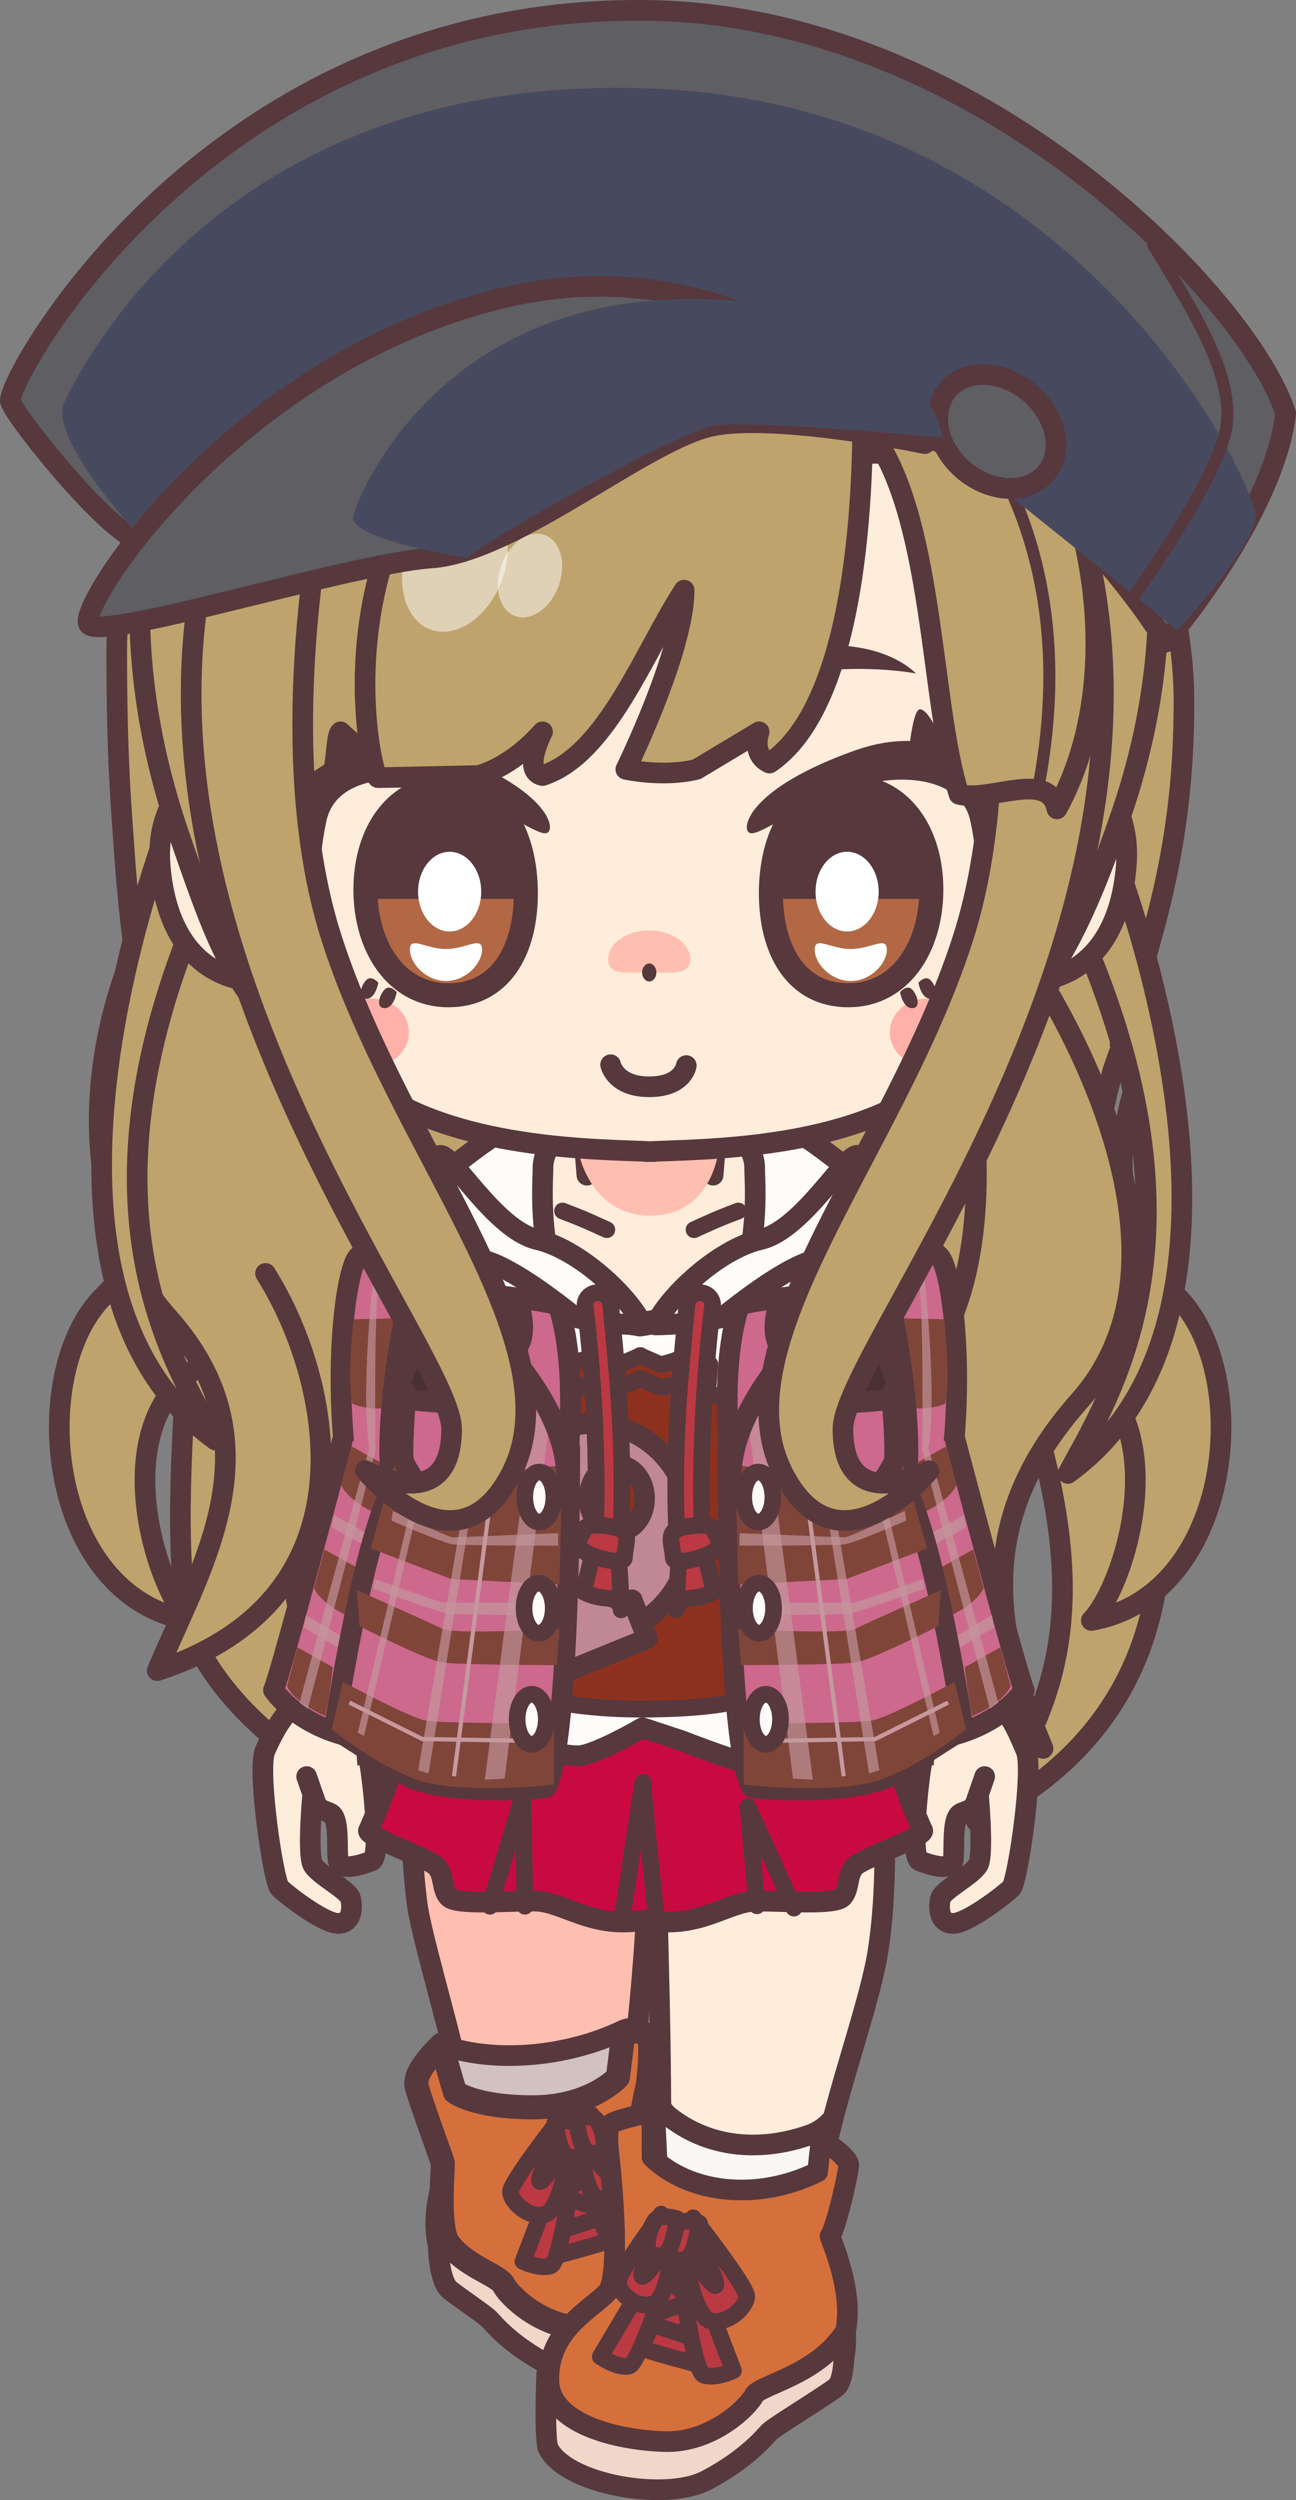 <?xml version="1.0" encoding="utf-8"?>
<!-- Generator: Adobe Illustrator 15.1.0, SVG Export Plug-In . SVG Version: 6.00 Build 0)  -->
<!DOCTYPE svg PUBLIC "-//W3C//DTD SVG 1.1//EN" "http://www.w3.org/Graphics/SVG/1.1/DTD/svg11.dtd">
<svg version="1.1" id="レイヤー_1" xmlns="http://www.w3.org/2000/svg" xmlns:xlink="http://www.w3.org/1999/xlink" x="0px"
	 y="0px" width="502.038px" height="968.157px" viewBox="0 0 502.038 968.157" enable-background="new 0 0 502.038 968.157"
	 xml:space="preserve">
<rect x="0" y="0" width="502.038" height="968.157" fill="#808080" stroke="none"/>
<g>
	<g>
		<path fill="#BEA36D" stroke="#57383D" stroke-width="8" stroke-linecap="round" stroke-linejoin="round" d="M426.254,431.021h0.92
			c1.122-5.395,2.433-10.797,3.844-16.186c2.125-6.391,3.738-10.437,3.738-10.437l-0.857-0.058
			c11.263-39.146,24.738-73.355,24.738-132.249c0-58.892-30.215-103.591-60.065-131.827
			c-56.444-53.395-125.946-53.875-149.407-48.404c-23.459-5.471-110.364-6.454-159.575,46.792
			c-27.188,29.417-44.371,70.187-44.371,113.75c0,43.564,1.973,62.624,2.789,75.355c2.401,37.413,10.011,86.573,15.06,104.347
			l18.284,10.753c0,0-21.243,158.387-5.915,192.27c12.53,27.7,46.098,54.846,87.459,70.445l-0.87-3.479
			c0,0-59.164-41.956-48.405-133.383c12.911,84.701,143.059,145.479,143.059,145.479s136.611-77.984,138.766-180.982
			c29.043,86.051,16.136,126.931-17.212,172.107c45.178-22.589,64.665-56.496,69.916-92.511c7.531-51.631-14.2-93.04-24.688-123.696
			C417.776,472.493,421.584,449.054,426.254,431.021z"/>
		<path fill="#BEA36D" stroke="#57383D" stroke-width="8" stroke-linecap="round" stroke-linejoin="round" d="M46.394,397.945
			c18.054,32.427,23.535,74.447-6.217,103.938c-29.749,29.484-22.309,115.831,33.02,125.65
			c-12.864-13.147-32.191-74.409,2.89-97.635"/>
		<path fill="#BEA36D" stroke="#57383D" stroke-width="8" stroke-linecap="round" stroke-linejoin="round" d="M449.567,397.945
			c-18.051,32.427-23.534,74.447,6.22,103.938c29.75,29.484,22.307,115.831-33.02,125.65c12.864-13.147,32.188-74.409-2.893-97.635"
			/>
		<path fill="#BEA36D" stroke="#57383D" stroke-width="8" stroke-linecap="round" stroke-linejoin="round" d="M102.859,493.141
			c25.816,40.873,44.104,125.847-41.951,153.817c17.209-40.873,47.34-88.206,4.311-136.61
			c-43.028-48.405-25.825-122.619-6.463-155.967"/>
		<path fill="#BEA36D" stroke="#57383D" stroke-width="8" stroke-linecap="round" stroke-linejoin="round" d="M375.007,416.771
			c0,0,12.907,65.617-12.908,106.49c-25.816,40.872-44.106,125.846,41.951,153.816c-17.213-40.873-29.05-86.05,13.979-134.455
			c43.027-48.404,7.531-124.774-11.831-158.121"/>
		<path fill="#BEA36D" stroke="#57383D" stroke-width="8" stroke-linecap="round" stroke-linejoin="round" d="M69.521,308.132
			c0,0-76.373,183.932,13.982,249.549c-16.134-30.114-57.007-91.427-4.301-210.825"/>
		<path fill="#BEA36D" stroke="#57383D" stroke-width="8" stroke-linecap="round" stroke-linejoin="round" d="M427.684,321.046
			c0,0,76.37,183.932-13.985,249.549c16.136-30.114,57.008-91.427,4.306-210.825"/>
	</g>
	<g>
		<path fill="#FFBFB0" stroke="#57383D" stroke-width="8" stroke-linecap="round" stroke-linejoin="round" d="M275.398,885.622
			c0,0,0.644-23.446-19.954-35.062c-1.832-13.399-8.417-20.206-12.77-29.472c0,0,3.631-26.622,6.051-55.665
			c2.425-29.043,4.849-80.801,4.849-80.801l-90.363-6.454c-1.012,2.023-6.265,23.068-1.614,59.157
			c1.438,11.137,10.963,43.23,16.135,65.611c2.395,10.354,2.657,21.089,2.905,22.286c-3.309,9.176-8.149,24.763-8.149,39.026
			c0,18.555,19.945,28.777,21.782,30.656c1.85,1.878,11.357,11.199,26.219,18.959c14.856,7.764,42.411,1.632,50.221-10.836
			C278.513,890.576,275.398,885.622,275.398,885.622z"/>
		<g>
			<path fill="#FFEDDB" stroke="#57383D" stroke-width="8" stroke-linecap="round" stroke-linejoin="round" d="M319.72,833.19
				c5.395-26.113,17.634-58.767,20.571-78.658c5.244-35.496,0.404-76.641,0.404-76.641l-87.125,29.85
				c0,0,2.876,78.834,2.416,127.466c0.441,16.62-4.703,36.348-6.452,41.144c-3.229,8.874,1.226,8.666-11.297,17.749
				c-24.722,12.025-25.009,36.706-18.554,47.598c8.102,13.677,37.999,19.286,54.051,10.891
				c16.066-8.382,26.238-16.121,28.236-18.151c1.985-2.03,16.936-6.165,20.572-10.892c12.201-15.856-1.803-47.479-2.018-48.809
				c-0.472-1.468-1.127-3.056-1.858-4.644c-0.076-0.971-0.133-1.974-0.158-3.02C318.484,865.668,316.359,849.458,319.72,833.19z"/>
			<path fill="#FFEDDB" stroke="#57383D" stroke-width="8" stroke-linecap="round" stroke-linejoin="round" d="M237.028,918.705
				c0,0-12.505,8.471-14.522,20.571s31.468,22.993,46.792,12.101"/>
		</g>
		<g>
			<g>
				<path fill="#FFEDDB" stroke="#57383D" stroke-width="8" stroke-linecap="round" stroke-linejoin="round" d="M397.419,677.892
					c-2.27-5.099-4.992-12.693-9.934-16.941c-3.794-13.186-5.017-41.825-8.874-56.473c-4.033-15.328-17.496-91.969-23.144-109.717
					c-4.967-15.599-17.39-24.957-20.326-26.992c0.908-1.242-34.993-24.097-34.993-24.097l-47.542-4.216v-0.089l-0.485,0.045
					l-0.485-0.045v0.089l-47.549,4.216l-38.456,23.661c0,0-15.328,9.679-20.975,27.428c-5.647,17.748-14.521,86.322-18.555,101.649
					c-3.841,14.598-8.386,50.631-12.504,64.54c-4.91,4.203-8.6,11.786-10.891,16.941c-3.227,7.261,3.227,50.824,5.647,53.245
					c2.42,2.421,16.941,13.715,22.588,13.715s5.647-6.454,4.841-9.682c-0.807-3.227-12.102-8.873-14.521-12.907
					c-2.42-4.033,0-29.042,0-29.042l21.782-1.614l-1.453-19.614c4.557-10.784,15.42-33.354,21.622-55.412
					c5.319-18.915,4.841-45.179,4.841-45.179l4.071-34.186c1.308,10.79,2.115,16.166,6.416,24.234
					c-1.607,6.441,1.038,46.16,0.489,51.096c-1.327,11.937-14.619,38.055-16.629,68.484l68.579,15.014
					c0,0,16.148,11.697,23.003,11.697c6.847,0,28.641-6.454,28.641-6.454l58.269-22.563c-2.502-29.434-15.165-54.544-16.456-66.178
					c-0.448-4.06,1.532-45.172-0.617-53.781c2.187-3.945,4.361-8.812,6.188-14.25l2.067,26.887c0,0,1.689,26.264,7.009,45.179
					c6.151,21.876,15.328,44.351,19.476,55.129l-1.475,19.897l21.782,1.614c0,0,2.419,25.009,0,29.042
					c-2.421,4.034-13.715,9.681-14.521,12.907c-0.808,3.228-0.808,9.682,4.84,9.682s20.168-11.294,22.589-13.715
					C394.191,728.716,400.646,685.152,397.419,677.892z"/>
				<path fill="#EB9491" d="M197.091,537.455c0,2.925-2.351,5.301-5.24,5.301c-2.891,0-5.241-2.376-5.241-5.301
					s2.35-5.301,5.241-5.301C194.74,532.154,197.091,534.53,197.091,537.455z"/>
				<path fill="#EB9491" d="M315.817,537.455c0,2.925-2.351,5.301-5.237,5.301c-2.893,0-5.244-2.376-5.244-5.301
					s2.352-5.301,5.244-5.301C313.467,532.154,315.817,534.53,315.817,537.455z"/>
				<path fill="#FFEDDB" d="M168.455,668.211c0,0-3.63,14.117-2.824,21.379c6.054,2.867,2.146-2.181,81.481,23.396l2.422-22.992
					L168.455,668.211z"/>
				<path fill="#FFEDDB" d="M333.818,668.211c0,0,4.033,15.328,3.228,22.589c-7.665,3.631-79.043,26.22-79.043,26.22l-2.42-28.641
					L333.818,668.211z"/>
				<path fill="#FFEDDB" stroke="#57383D" stroke-width="8" stroke-linecap="round" stroke-linejoin="round" d="M218.473,695.488
					c0,0,22.992,15.731,34.694,15.731c11.693,0,34.687-15.731,34.687-15.731"/>
				<g>
					<g>
						<path fill="#FFEDDB" stroke="#57383D" stroke-width="8" stroke-linecap="round" stroke-linejoin="round" d="M357.082,682.732
							c-0.808,3.228-4.842,36.304-0.808,37.917s12.102,4.033,12.908,0c0.807-4.034-0.807-16.941,3.228-18.556
							c4.033-1.613,4.033-1.613,4.033-1.613l1.361-2.017l3.63-10.487"/>
					</g>
				</g>
				<g>
					<g>
						<path fill="#FFEDDB" stroke="#57383D" stroke-width="8" stroke-linecap="round" stroke-linejoin="round" d="M143.143,682.732
							c0.807,3.228,4.84,36.304,0.807,37.917c-4.034,1.613-12.102,4.033-12.908,0c-0.807-4.034,0.807-16.941-3.227-18.556
							c-4.034-1.613-4.034-1.613-4.034-1.613l-1.365-2.017l-3.63-10.487"/>
					</g>
				</g>
				<g>
					<path fill="none" stroke="#57383D" stroke-width="6.454" stroke-linecap="round" stroke-linejoin="round" d="M235.071,476.208
						c0,0-4.519-2.075-7.679-3.461c-3.161-1.381-9.483-3.8-9.483-3.8"/>
					<path fill="none" stroke="#57383D" stroke-width="6.454" stroke-linecap="round" stroke-linejoin="round" d="M268.841,476.208
						c0,0,4.513-2.075,7.677-3.461c3.157-1.381,9.485-3.8,9.485-3.8"/>
				</g>
				<path fill="none" stroke="#57383D" stroke-width="8" stroke-linecap="round" stroke-linejoin="round" d="M185.799,492.605
					l-4.033,16.135c0,0-11.833,19.097-9.413,36.039c1.052,7.361,6.186,13.979,6.186,13.979"/>
				<path fill="none" stroke="#57383D" stroke-width="8" stroke-linecap="round" stroke-linejoin="round" d="M316.971,492.605
					l4.034,16.135c0,0,11.836,19.097,9.417,36.039c-1.053,7.361-6.19,13.979-6.19,13.979"/>
				<ellipse fill="#57383D" cx="251.957" cy="629.084" rx="2.018" ry="3.024"/>
				<polyline fill="#FFEDDB" stroke="#57383D" stroke-width="8" stroke-linecap="round" stroke-linejoin="round" points="
					276.233,455.1 277.848,435.183 251.79,430.179 225.734,435.183 227.348,455.1 				"/>
				<path fill="#FFBFB0" d="M223.933,445.501c0,0,4.299,25.28,27.973,25.28c23.665,0,26.351-24.745,26.351-24.745L223.933,445.501z"
					/>
			</g>
			<g>
				<path fill="#FFFFFF" stroke="#57383D" stroke-width="8" stroke-linecap="round" stroke-linejoin="round" d="M338.658,665.463
					c0,0-39.908,10.531-86.697,10.531c-46.799,0-88.079-10.531-88.079-10.531c-2.7,9.327-2.638,16.815-3.154,17.345
					c2.42,1.411,89.239,29.238,90.436,29.043c1.194,0.195,88.006-27.632,90.427-29.043
					C341.325,682.536,338.658,665.463,338.658,665.463z"/>
			</g>
			<path fill="#FFFFFF" stroke="#57383D" stroke-width="8" stroke-linecap="round" stroke-linejoin="round" d="M325.183,515.736
				c0,0-53.553,5.382-73.464,35.742c-19.919-30.36-73.476-35.742-73.476-35.742c-4.273,8.073-8.578,23.105-8.578,27.971
				c0,15.014,5.108,22.318,9.643,25.816c0,0,42.348,9.107,72.411,0.353c30.053,8.755,72.399-0.353,72.399-0.353
				c4.538-3.498,9.644-10.803,9.644-25.816C333.762,538.842,329.457,523.81,325.183,515.736z"/>
		</g>
	</g>
	<g>
		<path fill="#D2C1C1" stroke="#57383D" stroke-width="8" stroke-linecap="round" stroke-linejoin="round" d="M239.644,821.563
			c0.402-9.682,2.006-35.473,2.006-35.473c-21.681,10.47-50.173,13.166-70.641,5.736c1.238,4.538,2.357,8.497,3.242,11.57
			l-0.356,0.014c0,0,4.034,16.941,4.034,21.781c-3.227,10.892-14.521,33.077-6.05,50.019c8.47,16.538,18.958,17.345,18.958,17.345
			s19.765,24.203,39.531,27.43c14.293,2.334,43.967-29.85,43.967-29.85S252.955,836.89,239.644,821.563z"/>
		<path fill="#F9F6F3" stroke="#57383D" stroke-width="8" stroke-linecap="round" stroke-linejoin="round" d="M317.852,868.038
			c-0.61-3.73-1.506-11.76-0.357-22.677c1.292-12.273,4.841-24.607,4.841-24.607c-4.034,4.438-7.325,5.544-10.084,6.455
			c-18.407,6.069-36.444,4.082-50.423-5.646c-4.066-2.83-5.646-4.035-8.066-11.296c-0.691,15.563,2.159,26.695-0.315,42.771
			l-0.088-0.013c0,0-7.664,20.976-9.277,33.883c-7.261,5.647-25.816,14.119-29.447,27.43c-3.63,13.312-5.647,29.446,15.328,37.917
			s48.001,1.21,70.186-17.345c16.942-5.646,26.835-12.428,27.43-27.026C328.226,892.063,321.13,877.552,317.852,868.038z"/>
	</g>
	<g>
		<g>
			<g>
				<path fill="#F0D7CA" stroke="#57383D" stroke-width="8" stroke-linecap="round" stroke-linejoin="round" d="M173.139,864.395
					c0,0-2.524,2.219-3.129,3.133c-0.605,0.914-0.076,15.883,4.263,19.286c4.339,3.409,13.353,9.385,15.189,11.263
					c1.85,1.878,8.213,9.951,23.074,17.711c14.855,7.765,47.779-0.076,55.588-12.543c7.803-12.453,4.689-17.408,4.689-17.408
					l-5.534-5.616L173.139,864.395z"/>
				<g>
					<g>
						<path fill="#D5703D" d="M264.325,876.294c-1.072-13.292-10.148-22.954-15.766-29.063c-5.618-6.094,2.428-40.046,2.428-40.046
							s2.044-17.08,0-18.556c-2.04-1.475-2.074-1.74-7.261-2.42c-0.444-0.058-1.168,0.24-2.188,0.775l-2.164,17.438
							c0,0-10.437,11.642-33.026,11.642c-22.588,0-30.117-5.919-30.117-5.919s-2.288-7.562-5.222-18.32
							c-5.586,5.533-10.573,11.492-9.619,16.021c0.815,3.872,9.655,28.122,10.084,29.446c0.429,1.33-2.028,23.163,1.789,30.776
							c6.548,9.58,19.954,12.863,21.87,16.81c1.919,3.932,15.187,17.338,32.771,16.746
							C245.481,901.02,265.39,889.587,264.325,876.294z"/>
					</g>
					<g>
						<path fill="none" stroke="#57383D" stroke-width="9.316" stroke-linecap="round" stroke-linejoin="round" d="
							M264.325,876.294c-1.072-13.292-10.148-22.954-15.766-29.063c-5.618-6.094,2.428-40.046,2.428-40.046s2.044-17.08,0-18.556
							c-2.04-1.475-2.074-1.74-7.261-2.42c-0.444-0.058-1.168,0.24-2.188,0.775l-2.164,17.438c0,0-10.437,11.642-33.026,11.642
							c-22.588,0-30.117-5.919-30.117-5.919s-2.288-7.562-5.222-18.32c-5.586,5.533-10.573,11.492-9.619,16.021
							c0.815,3.872,9.655,28.122,10.084,29.446c0.429,1.33-2.028,23.163,1.789,30.776c6.548,9.58,19.954,12.863,21.87,16.81
							c1.919,3.932,15.187,17.338,32.771,16.746C245.481,901.02,265.39,889.587,264.325,876.294z"/>
					</g>
				</g>
				<path fill="#BB3942" stroke="#57383D" stroke-width="6.454" stroke-linecap="round" stroke-linejoin="round" d="
					M215.219,861.023c1.075-0.808,21.786-12.638,21.515-13.444s-6.186-6.996-6.186-6.996l-16.674,11.029L215.219,861.023z"/>
				<path fill="#BB3942" stroke="#57383D" stroke-width="6.454" stroke-linecap="round" stroke-linejoin="round" d="
					M236.664,865.781c-1.25-0.498-24.359-6.397-24.315-7.248c0.047-0.845,4.106-8.382,4.106-8.382l19.006,6.201L236.664,865.781z"/>
				<path fill="#BB3942" stroke="#57383D" stroke-width="6.454" stroke-linecap="round" stroke-linejoin="round" d="
					M211.81,874.611c1.251-0.498,24.36-6.397,24.315-7.248c-0.047-0.845-4.106-8.382-4.106-8.382l-19.006,6.201L211.81,874.611z"/>
				<path fill="#BB3942" stroke="#57383D" stroke-width="6.454" stroke-linecap="round" stroke-linejoin="round" d="
					M222.75,834.211c0,0-5.244,41.548-9.277,43.161c-4.034,1.614-10.891-1.613-10.891-1.613l18.958-49.609L222.75,834.211z"/>
				<path fill="#BB3942" stroke="#57383D" stroke-width="6.454" stroke-linecap="round" stroke-linejoin="round" d="
					M224.137,833.171c0,0,12.259,40.041,16.51,40.942c4.251,0.901,10.456-3.447,10.456-3.447l-27.149-45.644L224.137,833.171z"/>
				<path fill="#BB3942" stroke="#57383D" stroke-width="6.454" stroke-linecap="round" stroke-linejoin="round" d="
					M221.541,828.703c0,0-4.034,27.29-10.487,28.903c-6.455,1.614-13.312-5.111-13.312-8.874c0-3.762,19.498-28.633,19.498-28.633
					l1.075,3.227c0,0-10.356,19.759-9.278,21.373C210.114,846.313,221.541,828.703,221.541,828.703z"/>
				<path fill="#BB3942" stroke="#57383D" stroke-width="6.454" stroke-linecap="round" stroke-linejoin="round" d="
					M224.635,827.36c0,0,1.075,22.588,7.528,24.202c6.454,1.613,12.37-4.305,12.37-8.067c0-3.764-15.596-24.738-15.596-24.738
					l-1.075,3.228c0,0,9.145,17.747,8.068,19.361C234.852,842.959,224.635,827.36,224.635,827.36z"/>
				<g>
					<path fill="#BB3942" stroke="#57383D" stroke-width="6.454" stroke-linecap="round" stroke-linejoin="round" d="
						M214.951,822.109c0,0,6.104-2.073,8.067,0.542c3.227,4.3,4.302,12.908,0,12.908S217.104,834.476,214.951,822.109z"/>
					<path fill="#BB3942" stroke="#57383D" stroke-width="6.454" stroke-linecap="round" stroke-linejoin="round" d="
						M223.021,820.496c0,0,6.104-2.073,8.068,0.542c3.227,4.299,4.301,12.907,0,12.907
						C226.788,833.945,225.174,832.861,223.021,820.496z"/>
				</g>
			</g>
		</g>
		<g>
			<g>
				<path fill="#F0D7CA" stroke="#57383D" stroke-width="8" stroke-linecap="round" stroke-linejoin="round" d="M315.415,905.936
					c0,0,10.31-11.527,10.953-10.558c0.644,0.972,2.193,25.426-2.421,29.043c-4.612,3.625-23.937,15.322-25.891,17.32
					c-1.967,1.998-8.729,10.575-24.523,18.827c-15.795,8.255-54.671,1.55-61.319-12.751c-1.42-5.867-0.404-28.641-0.404-28.641
					L315.415,905.936z"/>
				<path fill="#D5703D" stroke="#57383D" stroke-width="8" stroke-linecap="round" stroke-linejoin="round" d="M321.528,865.933
					c2.288-3.013,6.933-23.401,7.261-27.43c0.212-2.672-8.115-8.585-10.723-9.963l-1.335,12.528
					c-23.799,11.698-50.019,8.067-64.132-5.646c-0.07-5.803-0.068-11.658-0.042-17.506c-4.771,0.954-13.951,3.119-15.897,4.527
					c-2.177,1.563-0.647,12.832-0.647,12.832s5.201,45.936-0.773,52.414c-5.975,6.491-23.104,14.536-22.622,34.313
					c0.403,16.538,25.896,22.866,44.579,23.508c18.694,0.63,32.793-13.62,34.835-17.799c2.035-4.197,24.656-7.727,35.547-25.072
					C330.806,886.907,321.761,867.395,321.528,865.933z"/>
				<path fill="#BB3942" stroke="#57383D" stroke-width="6.454" stroke-linecap="round" stroke-linejoin="round" d="
					M270.678,902.35c-1.141-0.857-23.154-13.431-22.864-14.289c0.287-0.856,6.571-7.437,6.571-7.437l17.724,11.723L270.678,902.35z"
					/>
				<path fill="#BB3942" stroke="#57383D" stroke-width="6.454" stroke-linecap="round" stroke-linejoin="round" d="
					M247.886,907.41c1.33-0.528,25.894-6.8,25.849-7.708c-0.05-0.895-4.367-8.906-4.367-8.906l-20.202,6.594L247.886,907.41z"/>
				<path fill="#BB3942" stroke="#57383D" stroke-width="6.454" stroke-linecap="round" stroke-linejoin="round" d="
					M274.302,916.795c-1.329-0.529-25.89-6.801-25.842-7.702c0.05-0.9,4.362-8.911,4.362-8.911l20.2,6.592L274.302,916.795z"/>
				<path fill="#BB3942" stroke="#57383D" stroke-width="6.454" stroke-linecap="round" stroke-linejoin="round" d="
					M262.673,873.849c0,0,5.571,44.169,9.864,45.884c4.286,1.714,11.578-1.715,11.578-1.715l-20.155-52.734L262.673,873.849z"/>
				<path fill="#BB3942" stroke="#57383D" stroke-width="6.454" stroke-linecap="round" stroke-linejoin="round" d="
					M261.198,872.746c0,0-13.026,42.562-17.545,43.52s-11.118-3.661-11.118-3.661l28.859-48.525L261.198,872.746z"/>
				<path fill="#BB3942" stroke="#57383D" stroke-width="6.454" stroke-linecap="round" stroke-linejoin="round" d="
					M263.96,867.993c0,0,4.284,29.011,11.149,30.726c6.856,1.715,14.148-5.433,14.148-9.435c0-3.996-20.723-30.436-20.723-30.436
					l-1.147,3.428c0,0,11.011,21.008,9.864,22.722C276.105,886.713,263.96,867.993,263.96,867.993z"/>
				<path fill="#BB3942" stroke="#57383D" stroke-width="6.454" stroke-linecap="round" stroke-linejoin="round" d="
					M260.669,866.569c0,0-1.141,24.013-8.004,25.728c-6.855,1.715-13.144-4.575-13.144-8.578s16.579-26.295,16.579-26.295
					l1.141,3.429c0,0-9.721,18.863-8.573,20.578C249.814,883.151,260.669,866.569,260.669,866.569z"/>
				<g>
					<path fill="#BB3942" stroke="#57383D" stroke-width="6.454" stroke-linecap="round" stroke-linejoin="round" d="
						M270.961,860.984c0,0-6.484-2.206-8.571,0.581c-3.428,4.568-4.575,13.72,0,13.72
						C266.959,875.285,268.674,874.133,270.961,860.984z"/>
					<path fill="#BB3942" stroke="#57383D" stroke-width="6.454" stroke-linecap="round" stroke-linejoin="round" d="
						M262.384,859.271c0,0-6.486-2.206-8.571,0.573c-3.431,4.569-4.571,13.728,0,13.728
						C258.382,873.571,260.096,872.417,262.384,859.271z"/>
				</g>
			</g>
		</g>
	</g>
	<g>
		<path fill="#C90A40" stroke="#57383D" stroke-width="8" stroke-linecap="round" stroke-linejoin="round" d="M337.556,649.334
			c0,0-31.702,14.421-88.715,14.421c-57.014,0-86.237-14.421-86.237-14.421c-5.767,26.9-19.018,58.061-19.831,59.429
			c-1.443,2.419,22.324,10.487,25.929,13.714c3.605,3.227,2.162,8.875,5.049,12.102c2.884,3.228,21.634,1.613,33.174,1.613
			c11.518,0,22.324,11.237,43.157,7.273c20.829,3.964,31.638-7.273,43.153-7.273c11.54,0,30.291,1.614,33.178-1.613
			c2.887-3.227,1.443-8.875,5.048-12.102s27.373-11.295,25.929-13.714C356.577,707.395,343.322,676.234,337.556,649.334z"/>
		<polyline fill="none" stroke="#57383D" stroke-width="6.454" stroke-linecap="round" stroke-linejoin="round" points="
			189.8,738.208 202.51,695.389 203.354,738.208 		"/>
		<polyline fill="none" stroke="#57383D" stroke-width="6.454" stroke-linecap="round" stroke-linejoin="round" points="
			293.235,738.032 289.756,699.743 307.549,738.933 		"/>
		<path fill="none" stroke="#57383D" stroke-width="6.454" stroke-linecap="round" stroke-linejoin="round" d="M241.477,739.664
			c0,0,7.834-51.94,7.623-49.356c-0.211,2.578,5.077,51.531,5.077,51.531"/>
	</g>
	<g>
		<g>
			<g>
				<g>
					<g>
						<g>
							<path fill="#FFFBFA" d="M353.873,622.756c-3.938-24.479-23.131-95.712-36.959-145.661
								c-16.272,18.198-42.188,31.694-68.971,35.783c-26.785-4.089-52.699-17.585-68.974-35.783
								c-13.825,49.942-33.017,121.175-36.959,145.655c13.891,36.851,100.471,39.023,105.804,39.123v0.004
								c0,0,0.053-0.001,0.129-0.002c0.077,0.001,0.129,0.002,0.129,0.002v-0.004C253.405,661.773,339.983,659.601,353.873,622.756z
								"/>
						</g>
						<g>
							<path fill="none" stroke="#57383D" stroke-width="9.316" stroke-linecap="round" stroke-linejoin="round" d="
								M353.873,622.756c-3.938-24.479-23.131-95.712-36.959-145.661c-16.272,18.198-42.188,31.694-68.971,35.783
								c-26.785-4.089-52.699-17.585-68.974-35.783c-13.825,49.942-33.017,121.175-36.959,145.655
								c13.891,36.851,100.471,39.023,105.804,39.123v0.004c0,0,0.053-0.001,0.129-0.002c0.077,0.001,0.129,0.002,0.129,0.002
								v-0.004C253.405,661.773,339.983,659.601,353.873,622.756z"/>
						</g>
					</g>
					<path fill="#FFFBFA" stroke="#57383D" stroke-width="8" stroke-linecap="round" stroke-linejoin="round" d="M198.063,675.592
						c0,0,19.362,4.343,25.816,4.343c6.454,0,25.01-10.86,25.01-10.86l15.322,5.067c0,0,25.815,10.129,33.884,10.854
						c8.067,0.73,51.632-29.68,51.632-36.915s-171.025,1.443-171.025,1.443L198.063,675.592z"/>
					<path fill="#8D311E" stroke="#57383D" stroke-width="6.454" stroke-linecap="round" stroke-linejoin="round" d="
						M210.971,540.94l21.782-7.235l15.328-4.342l57.274,21.719l-11.294,104.233c0,0-5.666,6.567-45.989,6.562
						c-40.329,0-62.11-11.622-62.11-11.622L210.971,540.94z"/>
					<g>
						
							<ellipse fill="#C08893" stroke="#57383D" stroke-width="8" stroke-linecap="round" stroke-linejoin="round" cx="229.795" cy="592.377" rx="38.186" ry="41.144"/>
						<polyline fill="#C08893" stroke="#57383D" stroke-width="8" stroke-linecap="round" stroke-linejoin="round" points="
							244.854,619.535 250.77,634.593 216.35,648.578 210.971,627.603 						"/>
						
							<ellipse fill="#8D311E" stroke="#57383D" stroke-width="8" stroke-linecap="round" stroke-linejoin="round" cx="238.94" cy="580.27" rx="10.756" ry="12.907"/>
					</g>
					<g>
						<g>
							<path fill="#8D311E" d="M263.203,526.116c-1.588,1.009-7.229,2.364-7.229,2.364l-7.819-3.425v-0.124l-0.142,0.063
								l-0.142-0.063v0.124l-7.821,3.425c0,0-5.642-1.355-7.226-2.369c-1.588-1.016-11.279,1.36-11.808,2.199l0.879,10.67
								l7.755-4.065c0,0,8.988,2.377,10.22,2.206c1.137-0.156,7.183-2.884,8.143-3.319c0.96,0.436,7.007,3.163,8.138,3.319
								c1.235,0.171,10.224-2.199,10.224-2.199l7.751,4.059l0.883-10.67C274.479,527.472,264.784,525.096,263.203,526.116z"/>
						</g>
						<g>
							<path fill="none" stroke="#57383D" stroke-width="6.454" stroke-linecap="round" stroke-linejoin="round" d="
								M263.203,526.116c-1.588,1.009-7.229,2.364-7.229,2.364l-7.819-3.425v-0.124l-0.142,0.063l-0.142-0.063v0.124l-7.821,3.425
								c0,0-5.642-1.355-7.226-2.369c-1.588-1.016-11.279,1.36-11.808,2.199l0.879,10.67l7.755-4.065c0,0,8.988,2.377,10.22,2.206
								c1.137-0.156,7.183-2.884,8.143-3.319c0.96,0.436,7.007,3.163,8.138,3.319c1.235,0.171,10.224-2.199,10.224-2.199
								l7.751,4.059l0.883-10.67C274.479,527.472,264.784,525.096,263.203,526.116z"/>
						</g>
					</g>
				</g>
			</g>
		</g>
		<g>
			<g>
				<g>
					<g>
						<path fill="#CC698D" stroke="#57383D" stroke-width="8" stroke-linecap="round" stroke-linejoin="round" d="M332.453,461.289
							c0,0,25.218,18.735,31.533,25.348c4.153,4.354,8.976,36.178,5.345,74.276c-1.885,19.778-4.545,42.462-13.948,61.295
							C339.903,575.354,332.453,461.289,332.453,461.289z"/>
						<path fill="#804539" d="M365.701,510.896c0,0,2.823,23.799,0.402,32.672c-5.244,2.824-16.94,1.614-16.94,1.614l-2.019-34.69
							L365.701,510.896z"/>
						<path fill="#CC698D" stroke="#57383D" stroke-width="8" stroke-linecap="round" stroke-linejoin="round" d="M370.137,558.09
							c0,0,24.203,91.566,26.624,96.406c-6.454,8.874-23.396,21.782-51.633,19.361l-14.117-116.574"/>
						<path fill="#804539" d="M391.517,652.883c0,0-2.017,6.051-14.925,11.697c-2.018-10.487-2.824-18.958-2.824-18.958
							l13.716-7.664L391.517,652.883z"/>
						<path fill="#804539" d="M381.028,614.966c0,0-2.017,6.05-14.925,11.698c-2.017-10.488-2.823-18.959-2.823-18.959l13.715-7.664
							L381.028,614.966z"/>
						<path fill="#804539" d="M370.541,575.032c0,0-2.017,6.051-14.925,11.697c-2.018-10.487-2.824-18.958-2.824-18.958
							l13.716-7.664L370.541,575.032z"/>
						<path opacity="0.65" fill="#C5999E" d="M357.633,490.323c0,0,5.647,47.195,2.017,70.59
							c5.647,18.959,27.026,98.423,27.026,98.423l-3.228,2.421l-26.219-100.036c0,0,0.807-56.876-1.613-68.573
							C356.826,492.341,357.633,490.323,357.633,490.323z"/>
						<polygon opacity="0.65" fill="#C5999E" points="374.171,591.57 359.114,599.638 357.903,595.2 373.364,586.729 						"/>
						<polygon opacity="0.65" fill="#C5999E" points="385.063,630.293 369.734,639.168 368.524,634.73 384.256,625.453 						"/>
					</g>
					<g>
						<path fill="#CC698D" stroke="#57383D" stroke-width="8" stroke-linecap="round" stroke-linejoin="round" d="M281.982,560.473
							c0,0-0.573,114.092,9.17,131.727c11.471,1.651,44.145,2.2,55.615-5.515c11.464-7.709,26.37-17.087,26.37-17.087
							s-10.317-69.985-22.355-93.684c3.435-20.943-2.868-68.34-13.765-98.656c-10.318-0.542-46.439,15.99-46.439,15.99"/>
						<polyline fill="#804539" points="359.096,599.638 327.903,611.468 285.953,613.617 284.874,567.367 319.294,571.666 
							347.266,557.687 359.096,599.638 						"/>
						<path fill="#804539" d="M369.854,651.27l4.298,18.283c0,0-15.057,12.908-32.27,19.363
							c-17.207,6.453-53.781,2.148-53.781,2.148v-23.66c0,0,43.028,0,49.482-1.078S369.854,651.27,369.854,651.27z"/>
						<path fill="#804539" d="M363.4,629.751c0,0-25.28,12.915-31.734,13.986c-6.453,1.072-44.643,1.077-44.643,1.077l-1.077-13.984
							c0,0,40.873,2.148,45.177,0c4.305-2.149,33.348-15.059,33.348-15.059L363.4,629.751z"/>
						<path opacity="0.65" fill="#C5999E" d="M294.556,538.325c1.077,3.227,20.301,150.861,20.301,150.861l-7.663-0.403
							L288.638,540.94L294.556,538.325z"/>
						<polygon opacity="0.65" fill="#C5999E" points="317.681,568.981 336.639,686.766 340.672,685.556 320.504,568.174 						"/>
						<path opacity="0.65" fill="#C5999E" d="M351.028,588.886c0,0-19.898,8.608-23.667,9.145
							c-3.763,0.536-40.873,0.536-40.873,0.536v-4.841c0,0,39.26,1.614,40.873,1.614s23.125-10.217,23.125-10.217L351.028,588.886z"
							/>
						<line fill="none" stroke="#C5999E" stroke-width="1.613" x1="312.84" y1="581.889" x2="326.825" y2="687.844"/>
						<path opacity="0.65" fill="#C5999E" d="M358.018,615.236c0,0-25.273,9.146-29.043,9.682
							c-3.762,0.535-41.415,0.542-41.415,0.542v-4.84c0,0,41.415-0.007,43.028-0.007c1.614,0,26.888-9.14,26.888-9.14
							L358.018,615.236z"/>
						<polyline fill="none" stroke="#C5999E" stroke-width="1.613" points="367.295,659.336 339.059,673.455 290.654,674.262 
													"/>
						<g>
							<path fill="#FFFBFA" stroke="#57383D" stroke-width="6.454" d="M288.102,579.739c0,5.346,2.527,9.682,5.647,9.682
								c3.119,0,5.646-4.336,5.646-9.682c0-5.344-2.527-9.68-5.646-9.68C290.629,570.06,288.102,574.396,288.102,579.739z"/>
							<ellipse fill="#FFFBFA" stroke="#57383D" stroke-width="6.454" cx="294.02" cy="622.769" rx="5.647" ry="9.681"/>
							<path fill="#FFFBFA" stroke="#57383D" stroke-width="6.454" d="M291.058,665.797c0,5.344,2.527,9.682,5.647,9.682
								c3.119,0,5.646-4.338,5.646-9.682c0-5.345-2.527-9.682-5.646-9.682C293.585,656.115,291.058,660.452,291.058,665.797z"/>
						</g>
						<polygon opacity="0.65" fill="#C5999E" points="339.027,576.198 361.647,672.244 364.068,671.034 341.479,575.032 						"/>
						<g>
							<path fill="#CC698D" stroke="#57383D" stroke-width="8" stroke-linecap="round" stroke-linejoin="round" d="M344.473,528.247
								c0,0,3.184,35.137,1.721,38.024c-1.462,2.894-5.451,9.781-7.166,9.927c-1.714,0.138-28.191,2.351-30.203-0.801
								c-2.017-3.151-4.127-45.563-4.127-45.563L344.473,528.247z"/>
							<path fill="#4B3032" stroke="#57383D" stroke-width="8" stroke-linecap="round" stroke-linejoin="round" d="M347.429,535.091
								l-5.25-13.191c0,0-32.755,0.581-38.982,1.658c0.171,8.288,2.724,18.278,4.009,19.841c1.034,1.242,26.711-0.139,37.268-1.38
								C346.231,538.905,347.429,535.091,347.429,535.091z"/>
							<path fill="#FFFBFA" stroke="#57383D" stroke-width="6.454" d="M332.832,533.654c0,2.339-2.401,4.236-5.357,4.236
								c-2.955,0-5.364-1.897-5.364-4.242c0-2.338,2.409-4.235,5.364-4.235C330.431,529.413,332.832,531.311,332.832,533.654z"/>
						</g>
						<path fill="#CC698D" stroke="#57383D" stroke-width="8" stroke-linecap="round" stroke-linejoin="round" d="M331.004,481.393
							c0,0,7.166,17.641-2.861,47.403c-11.464-4.412-27.24-20.673-27.24-20.673s-3.151,11.571,3.731,15.989
							c0,2.2-20.938,22.577-21.505,47.938c-1.72-23.15-4.588-58.968,10.317-82.111C306.058,482.773,331.004,481.393,331.004,481.393
							z"/>
						<path fill="#FFFBFA" stroke="#57383D" stroke-width="8" stroke-linecap="round" stroke-linejoin="round" d="M326.699,451.079
							c-12.157-8.794-24.738-20.888-45.832-19.558c0,0,12.056,11.786,11.47,21.486c0.825,19.563-0.661,29.759-6.057,52.354
							c22.936-5.502,60.487-3.302,74.245-24.239C358.018,473.453,336.443,450.801,326.699,451.079z"/>
						<path fill="#FFFBFA" stroke="#57383D" stroke-width="8" stroke-linecap="round" stroke-linejoin="round" d="M348.488,466.242
							c0,0-3.442-12.126-16.053-18.737c-4.06-2.124-21.216,28.658-37.842,32.52c-16.627,3.846-36.121,22.589-40.705,33.059
							c8.025,0,24.078-1.651,26.373-3.297c2.293-1.663,23.502-19.306,36.12-22.054"/>
						<g>
							<path fill="#BB3942" stroke="#57383D" stroke-width="6.454" stroke-linecap="round" stroke-linejoin="round" d="
								M263.352,602.776c-0.858,2.478-1.286,20.66-1.286,20.66s0-4.128,5.591-4.544c5.59-0.41,9.024-2.478,9.024-2.478
								l-4.298-17.364L263.352,602.776z"/>
							<path fill="#BB3942" stroke="#57383D" stroke-width="6.454" stroke-linecap="round" stroke-linejoin="round" d="
								M276.014,505.979L276.014,505.979c-0.057,0.423-5.66,43.143-3.978,87.394l0,0c0.101,2.634-2.036,4.853-4.777,4.941
								c-2.742,0.095-5.042-1.961-5.143-4.596l0,0c-1.299-34.154,1.046-58.273,4.026-88.798l0.02-0.164
								c0.353-2.609,2.836-4.456,5.559-4.122C274.438,500.976,276.359,503.364,276.014,505.979L276.014,505.979z"/>
							<path fill="#BB3942" stroke="#57383D" stroke-width="6.454" stroke-linecap="round" stroke-linejoin="round" d="
								M261.201,592.85c2.579-2.067,14.194-3.303,15.052-0.82c0.863,2.478,4.298,5.37,0.863,8.257
								c-3.441,2.899-16.343,6.208-16.343,2.899S258.624,594.923,261.201,592.85z"/>
						</g>
					</g>
				</g>
				<g>
					<g>
						<path fill="#CC698D" stroke="#57383D" stroke-width="8" stroke-linecap="round" stroke-linejoin="round" d="M170.239,461.289
							c0,0-25.217,18.735-31.529,25.348c-4.153,4.354-8.978,36.178-5.348,74.276c1.884,19.778,4.544,42.462,13.948,61.295
							C162.792,575.354,170.239,461.289,170.239,461.289z"/>
						<path fill="#804539" d="M136.992,510.896c0,0-2.824,23.799-0.403,32.672c5.244,2.824,16.941,1.614,16.941,1.614l2.017-34.69
							L136.992,510.896z"/>
						<path fill="#CC698D" stroke="#57383D" stroke-width="8" stroke-linecap="round" stroke-linejoin="round" d="M132.556,558.09
							c0,0-24.203,91.566-26.623,96.406c6.455,8.874,23.396,21.782,51.632,19.361l14.118-116.574"/>
						<path fill="#804539" d="M111.177,652.883c0,0,2.017,6.051,14.925,11.697c2.017-10.487,2.824-18.958,2.824-18.958
							l-13.715-7.664L111.177,652.883z"/>
						<path fill="#804539" d="M121.665,614.966c0,0,2.017,6.05,14.925,11.698c2.017-10.488,2.823-18.959,2.823-18.959l-13.714-7.664
							L121.665,614.966z"/>
						<path fill="#804539" d="M132.152,575.032c0,0,2.017,6.051,14.925,11.697c2.017-10.487,2.824-18.958,2.824-18.958
							l-13.714-7.664L132.152,575.032z"/>
						<path opacity="0.65" fill="#C5999E" d="M145.06,490.323c0,0-5.647,47.195-2.017,70.59
							c-5.647,18.959-27.026,98.423-27.026,98.423l3.228,2.421l26.219-100.036c0,0-0.807-56.876,1.613-68.573
							C145.867,492.341,145.06,490.323,145.06,490.323z"/>
						<polygon opacity="0.65" fill="#C5999E" points="128.521,591.57 143.582,599.638 144.792,595.2 129.329,586.729 						"/>
						<polygon opacity="0.65" fill="#C5999E" points="117.63,630.293 132.959,639.168 134.168,634.73 118.438,625.453 						"/>
					</g>
					<path fill="#CC698D" stroke="#57383D" stroke-width="8" stroke-linecap="round" stroke-linejoin="round" d="M220.695,560.473
						c0,0,0.57,114.092-9.174,131.727c-11.467,1.651-44.141,2.2-55.612-5.515c-11.468-7.709-26.374-17.087-26.374-17.087
						s10.321-69.985,22.359-93.684c-3.438-20.943,2.864-68.34,13.762-98.656c10.32-0.542,46.438,15.99,46.438,15.99"/>
					<polyline fill="#804539" points="143.582,599.638 174.774,611.468 216.725,613.617 217.802,567.367 183.38,571.666 
						155.412,557.687 143.582,599.638 					"/>
					<path fill="#804539" d="M132.823,651.27l-4.302,18.283c0,0,15.06,12.908,32.27,19.363c17.209,6.453,53.784,2.148,53.784,2.148
						v-23.66c0,0-43.028,0-49.482-1.078C158.639,665.248,132.823,651.27,132.823,651.27z"/>
					<path fill="#804539" d="M139.277,629.751c0,0,25.28,12.915,31.734,13.986c6.454,1.072,44.639,1.077,44.639,1.077l1.078-13.984
						c0,0-40.873,2.148-45.178,0c-4.305-2.149-33.348-15.059-33.348-15.059L139.277,629.751z"/>
					<path opacity="0.65" fill="#C5999E" d="M208.122,538.325c-1.078,3.227-20.304,150.861-20.304,150.861l7.664-0.403
						l18.555-147.843L208.122,538.325z"/>
					<polygon opacity="0.65" fill="#C5999E" points="184.994,568.981 166.035,686.766 162.001,685.556 182.17,568.174 					"/>
					<path opacity="0.65" fill="#C5999E" d="M151.649,588.886c0,0,19.897,8.608,23.664,9.145c3.766,0.536,40.875,0.536,40.875,0.536
						v-4.841c0,0-39.262,1.614-40.875,1.614c-1.614,0-23.125-10.217-23.125-10.217L151.649,588.886z"/>
					<line fill="none" stroke="#C5999E" stroke-width="1.613" x1="189.834" y1="581.889" x2="175.852" y2="687.844"/>
					<path opacity="0.65" fill="#C5999E" d="M144.66,615.236c0,0,25.274,9.146,29.04,9.682s41.415,0.542,41.415,0.542v-4.84
						c0,0-41.415-0.007-43.029-0.007c-1.613,0-26.887-9.14-26.887-9.14L144.66,615.236z"/>
					<polyline fill="none" stroke="#C5999E" stroke-width="1.613" points="135.379,659.336 163.615,673.455 212.02,674.262 					
						"/>
					<g>
						<path fill="#FFFBFA" stroke="#57383D" stroke-width="6.454" d="M214.575,579.739c0,5.346-2.527,9.682-5.647,9.682
							c-3.119,0-5.647-4.336-5.647-9.682c0-5.344,2.528-9.68,5.647-9.68C212.048,570.06,214.575,574.396,214.575,579.739z"/>
						<ellipse fill="#FFFBFA" stroke="#57383D" stroke-width="6.454" cx="208.657" cy="622.769" rx="5.647" ry="9.681"/>
						<path fill="#FFFBFA" stroke="#57383D" stroke-width="6.454" d="M211.616,665.797c0,5.344-2.527,9.682-5.647,9.682
							c-3.12,0-5.647-4.338-5.647-9.682c0-5.345,2.527-9.682,5.647-9.682C209.089,656.115,211.616,660.452,211.616,665.797z"/>
					</g>
					<polygon opacity="0.65" fill="#C5999E" points="163.646,576.198 141.026,672.244 138.606,671.034 161.195,575.032 					"/>
					<g>
						<path fill="#CC698D" stroke="#57383D" stroke-width="8" stroke-linecap="round" stroke-linejoin="round" d="M158.204,528.247
							c0,0-3.186,35.137-1.724,38.024c1.465,2.894,5.452,9.781,7.166,9.927c1.714,0.138,28.195,2.351,30.206-0.801
							c2.014-3.151,4.125-45.563,4.125-45.563L158.204,528.247z"/>
						<path fill="#4B3032" stroke="#57383D" stroke-width="8" stroke-linecap="round" stroke-linejoin="round" d="M155.248,535.091
							l5.25-13.191c0,0,32.751,0.581,38.982,1.658c-0.173,8.288-2.723,18.278-4.012,19.841c-1.031,1.242-26.711-0.139-37.265-1.38
							C156.443,538.905,155.248,535.091,155.248,535.091z"/>
						<path fill="#FFFBFA" stroke="#57383D" stroke-width="6.454" d="M169.842,533.654c0,2.339,2.402,4.236,5.36,4.236
							c2.956,0,5.36-1.897,5.36-4.242c0-2.338-2.404-4.235-5.36-4.235C172.244,529.413,169.842,531.311,169.842,533.654z"/>
					</g>
					<path fill="#CC698D" stroke="#57383D" stroke-width="8" stroke-linecap="round" stroke-linejoin="round" d="M171.67,481.393
						c0,0-7.166,17.641,2.865,47.403c11.464-4.412,27.24-20.673,27.24-20.673s3.148,11.571-3.734,15.989
						c0,2.2,20.938,22.577,21.508,47.938c1.721-23.15,4.589-58.968-10.321-82.111C196.616,482.773,171.67,481.393,171.67,481.393z"
						/>
					<path fill="#FFFBFA" stroke="#57383D" stroke-width="8" stroke-linecap="round" stroke-linejoin="round" d="M175.978,451.079
						c12.155-8.794,24.738-20.888,45.83-19.558c0,0-12.057,11.786-11.467,21.486c-0.826,19.563,0.662,29.759,6.054,52.354
						c-22.933-5.502-60.484-3.302-74.243-24.239C144.656,473.453,166.23,450.801,175.978,451.079z"/>
					<path fill="#FFFBFA" stroke="#57383D" stroke-width="8" stroke-linecap="round" stroke-linejoin="round" d="M154.189,466.242
						c0,0,3.442-12.126,16.05-18.737c4.059-2.124,21.214,28.658,37.841,32.52c16.626,3.846,36.121,22.589,40.708,33.059
						c-8.029,0-24.081-1.651-26.375-3.297c-2.294-1.663-23.503-19.306-36.117-22.054"/>
					<g>
						<path fill="#BB3942" stroke="#57383D" stroke-width="6.454" stroke-linecap="round" stroke-linejoin="round" d="
							M239.322,602.776c0.856,2.478,1.289,20.66,1.289,20.66s0-4.128-5.591-4.544c-5.59-0.41-9.027-2.478-9.027-2.478l4.297-17.364
							L239.322,602.776z"/>
						<path fill="#BB3942" stroke="#57383D" stroke-width="6.454" stroke-linecap="round" stroke-linejoin="round" d="
							M226.664,505.979L226.664,505.979c0.057,0.423,5.656,43.143,3.973,87.394l0,0c-0.101,2.634,2.039,4.853,4.78,4.941
							c2.742,0.095,5.042-1.961,5.143-4.596l0,0c1.298-34.154-1.05-58.273-4.027-88.798l-0.022-0.164
							c-0.351-2.609-2.836-4.456-5.556-4.122C228.237,500.976,226.314,503.364,226.664,505.979L226.664,505.979z"/>
						<path fill="#BB3942" stroke="#57383D" stroke-width="6.454" stroke-linecap="round" stroke-linejoin="round" d="
							M241.471,592.85c-2.577-2.067-14.189-3.303-15.046-0.82c-0.863,2.478-4.302,5.37-0.863,8.257
							c3.441,2.899,16.339,6.208,16.339,2.899S244.053,594.923,241.471,592.85z"/>
					</g>
				</g>
			</g>
		</g>
	</g>
	<g>
		<g>
			<g>
				<path fill="#FFEDDB" stroke="#57383D" stroke-width="8" stroke-linecap="round" stroke-linejoin="round" d="M102.82,287.726
					c0,0-44.251,5.824-40.759,47.742c3.495,41.92,32.604,53.567,66.374,38.429c-9.316-17.472-13.974-46.584-13.974-46.584"/>
				<path fill="#FFBFB0" d="M104.566,333.143c0,0-27.366-8.156-25.041,13.582c2.329,21.731,21.738,15.14,21.738,15.14
					L104.566,333.143z"/>
				<path fill="none" stroke="#57383D" stroke-width="8" stroke-linecap="round" stroke-linejoin="round" d="M103.205,338.96
					c0,0-11.253-19.797-28.722-13.974"/>
			</g>
			<g>
				<path fill="#FFEDDB" stroke="#57383D" stroke-width="8" stroke-linecap="round" stroke-linejoin="round" d="M395.516,287.726
					c0,0,44.251,5.824,40.753,47.742c-3.492,41.92-32.604,53.567-66.374,38.429c9.315-17.472,13.974-46.584,13.974-46.584"/>
				<path fill="#FFBFB0" d="M393.354,332.557c0,0,28.312-7.57,25.979,14.168c-2.332,21.731-21.737,15.14-21.737,15.14
					L393.354,332.557z"/>
				<path fill="none" stroke="#57383D" stroke-width="8" stroke-linecap="round" stroke-linejoin="round" d="M395.125,338.96
					c0,0,11.256-19.797,28.727-13.974"/>
			</g>
		</g>
		<g>
			<path fill="#FFEDDB" stroke="#57383D" stroke-width="8" stroke-linecap="round" stroke-linejoin="round" d="M130.517,175.55
				c-20.389,29.257-26.66,98.178-22.791,162.244c0,0-10.481,39.594,26.783,75.694c31.448,30.468,88.279,31.383,115.699,32.385v0.1
				c0.497-0.013,1.027-0.031,1.541-0.043c0.52,0.012,1.046,0.03,1.54,0.043v-0.1c27.422-0.997,84.246-1.917,115.696-32.385
				c39.033-37.821,25.559-81.618,26.781-75.694c3.869-64.066-2.401-132.987-22.784-162.244H130.517z"/>
			<path fill="#FFBFB0" d="M267.395,371.57c0,6.215-7.129,5.017-15.913,5.017c-8.792,0-15.915,1.198-15.915-5.017
				c0-6.222,7.123-11.256,15.915-11.256C260.266,360.314,267.395,365.349,267.395,371.57z"/>
			<path fill="#57383D" d="M254.271,376.587c0,1.929-1.24,3.491-2.765,3.491c-1.525,0-2.768-1.563-2.768-3.491
				s1.242-3.492,2.768-3.492C253.031,373.095,254.271,374.658,254.271,376.587z"/>
			<path fill="none" stroke="#57383D" stroke-width="8" stroke-linecap="round" stroke-linejoin="round" d="M265.844,412.65
				c0,0-1.166,8.207-14.362,8.207c-13.195,0-14.944-8.541-14.944-8.541"/>
			<path fill="#FFB0A8" d="M158.384,399.807c0,7.229-6.391,13.09-14.269,13.09c-7.875,0-14.263-5.861-14.263-13.09
				c0-7.235,6.387-13.104,14.263-13.104C151.994,386.703,158.384,392.571,158.384,399.807z"/>
			<path fill="#FFB0A8" d="M373.229,399.807c0,7.229-6.385,13.097-14.264,13.09c-7.878,0-14.269-5.861-14.269-13.09
				c0-7.235,6.391-13.104,14.269-13.104C366.845,386.703,373.229,392.571,373.229,399.807z"/>
		</g>
	</g>
	<g>
		<path fill="#57383D" d="M146.789,260.812c0,0,38.131-7.538,74.93,8.56C208.978,247.097,165.007,243.529,146.789,260.812z"/>
		<path fill="#57383D" d="M354.876,260.812c0,0-38.131-7.538-74.934,8.56C292.687,247.097,336.654,243.529,354.876,260.812z"/>
	</g>
	<g>
		<g>
			<g>
				<g>
					<g>
						<path fill="#B26844" stroke="#57383D" stroke-width="9.316" stroke-linecap="round" stroke-linejoin="round" d="
							M203.695,345.899c0,22.306-9.908,39.518-30.001,39.518c-20.099,0-32.134-18.612-32.134-40.923
							c0-22.306,12.035-39.865,32.128-39.865C193.788,304.629,203.695,323.587,203.695,345.899z"/>
					</g>
					<g>
						<path fill="#57383D" d="M203.695,345.899c0-22.313-9.908-41.271-30.007-41.271c-20.093,0-32.128,17.56-32.128,39.865
							c0,1.223,0.05,2.42,0.123,3.611h61.949C203.655,347.367,203.695,346.643,203.695,345.899z"/>
					</g>
					<path fill="#FFFFFF" d="M186.407,345.287c0,8.521-5.477,15.43-12.227,15.43c-6.75,0-12.227-6.908-12.227-15.43
						c0-8.521,5.477-15.429,12.227-15.429C180.93,329.858,186.407,336.767,186.407,345.287z"/>
					<path fill="#FFFFFF" d="M172.762,367.512c7.714,0,13.973-5.182,13.973,0.22c0,5.408-6.259,12.165-13.973,12.165
						c-7.721,0-13.979-6.757-13.979-12.165C158.782,362.336,165.041,367.512,172.762,367.512z"/>
					<g>
						<path fill="#57383D" d="M171.249,290.656c-27.123-9.649-43.296,1.841-49.763,7.727c-0.336,0.113-0.646,0.145-0.989,0.284
							c-18.284,26.358-2.691,54.858-0.806,57.014c1.884,2.156,5.647,0.536,6.183-4.305c-1.078-4.033-3.621-13.702,0.542-33.341
							c3.762-17.748,28.513-18.77,45.713-12.908c23.667,8.068,36.559,19.198,39.934,17.357
							C215.437,320.638,211.93,305.127,171.249,290.656z"/>
						<path fill="#57383D" d="M133.578,294.948c-1.116-0.328-12.574-8.143-14.836-12.851c-2.253-4.709-6.218,18.396,6.992,20.256
							C129.762,298.282,133.578,294.948,133.578,294.948z"/>
						<path fill="#57383D" d="M150.986,293.751c-0.731-0.908-1.944-18.158-4.802-19.028c-2.865-0.875-11.241,12.14-5.865,20.609
							C145.953,294.305,150.986,293.751,150.986,293.751z"/>
						<g>
							<path fill="#57383D" d="M153.68,384.201c0,0-1.037,6.214-4.661,6.214c-3.627,0-2.074-5.181,0-7.248
								C151.09,381.094,153.68,384.201,153.68,384.201z"/>
							<path fill="#57383D" d="M146.555,380.57c0,0-1.037,6.215-4.661,6.215c-3.627,0-2.074-5.181,0-7.249
								C143.965,377.463,146.555,380.57,146.555,380.57z"/>
						</g>
					</g>
				</g>
			</g>
			<g>
				<g>
					<path fill="#B26844" stroke="#57383D" stroke-width="9.316" stroke-linecap="round" stroke-linejoin="round" d="
						M298.634,345.899c0,22.306,9.907,39.518,30.001,39.518c20.099,0,32.137-18.612,32.137-40.923
						c0-22.306-12.038-39.865-32.131-39.865C308.541,304.629,298.634,323.587,298.634,345.899z"/>
				</g>
				<g>
					<path fill="#57383D" d="M298.634,345.899c0-22.313,9.907-41.271,30.007-41.271c20.093,0,32.131,17.56,32.131,39.865
						c0,1.223-0.05,2.42-0.126,3.611h-61.948C298.678,347.367,298.634,346.643,298.634,345.899z"/>
				</g>
				<path fill="#FFFFFF" d="M315.922,345.287c0,8.521,5.477,15.43,12.227,15.43c6.751,0,12.228-6.908,12.228-15.43
					c0-8.521-5.477-15.429-12.228-15.429C321.398,329.858,315.922,336.767,315.922,345.287z"/>
				<path fill="#FFFFFF" d="M329.567,367.512c-7.715,0-13.973-5.182-13.973,0.22c0,5.408,6.258,12.165,13.973,12.165
					c7.721,0,13.979-6.757,13.979-12.165C343.547,362.336,337.288,367.512,329.567,367.512z"/>
				<g>
					<path fill="#57383D" d="M331.08,290.656c27.126-9.649,43.3,1.841,49.766,7.727c0.334,0.113,0.644,0.145,0.989,0.284
						c18.284,26.358,2.692,54.858,0.807,57.014c-1.884,2.156-5.646,0.536-6.183-4.305c1.078-4.033,3.617-13.702-0.542-33.341
						c-3.763-17.748-28.513-18.77-45.713-12.908c-23.667,8.068-36.563,19.198-39.935,17.357
						C286.893,320.638,290.402,305.127,331.08,290.656z"/>
					<path fill="#57383D" d="M368.751,294.948c1.115-0.328,12.574-8.143,14.837-12.851c2.256-4.709,6.22,18.396-6.99,20.256
						C372.571,298.282,368.751,294.948,368.751,294.948z"/>
					<path fill="#57383D" d="M351.343,293.751c0.731-0.908,1.948-18.158,4.803-19.028c2.868-0.875,11.244,12.14,5.868,20.609
						C356.379,294.305,351.343,293.751,351.343,293.751z"/>
					<g>
						<path fill="#57383D" d="M348.651,384.201c0,0,1.034,6.214,4.658,6.214c3.63,0,2.073-5.181,0-7.248
							C351.242,381.094,348.651,384.201,348.651,384.201z"/>
						<path fill="#57383D" d="M355.773,380.57c0,0,1.041,6.215,4.664,6.215c3.624,0,2.073-5.181,0-7.249
							C358.364,377.463,355.773,380.57,355.773,380.57z"/>
					</g>
				</g>
			</g>
		</g>
	</g>
	<g>
		<path fill="#BEA36D" stroke="#57383D" stroke-width="8" stroke-linecap="round" stroke-linejoin="round" d="M248.488,61.887
			C94.304,42.758,19.64,179.21,69.42,323.396c13.988,40.516,21.217,61.26,45.077,80.621
			c-11.609-74.667-29.899-130.855,14.622-198.405c33.883-48.404,98.423-48.404,153.282-40.337
			c14.521,3.227,66.153-3.228,74.22,6.454c27.429,45.177,54.859,88.741,43.564,143.6c-5.562,30.039-9.593,58.546-15.789,87.104
			c23.094-19.299,36.061-46.893,49.672-86.319C483.849,171.924,402.675,42.751,248.488,61.887z"/>
		<g>
			<g>
				<path fill="#BEA36D" stroke="#57383D" stroke-width="8" stroke-linecap="round" stroke-linejoin="round" d="M370.639,167.229
					c0,0,29.043,114.016,2.152,196.846s-95.852,157.627-68.845,207.595c21.515,39.802,55.938-2.143,55.938-2.143
					s-33.348,18.284-33.348-16.135c0-34.42,163.5-225.892,74.224-394.766"/>
				<g>
					<path fill="#BEA36D" stroke="#57383D" stroke-width="8" stroke-linecap="round" stroke-linejoin="round" d="M114.702,169.379
						c-38.724,48.404-48.944,89.012-8.606,151.131c0.135-7.223,11.332-14.482,22.454-21.529c1.916-1.217,1.509-14.383,3.362-15.58
						c4.034,4.033,11.827,10.323,14.521,6.454c47.002-67.458,190.959-95.329,189.583-124.238
						c26.137,31.884,24.083,106.622,35.497,141.986c12.101,3.227,34.692-9.681,37.92,5.647
						c38.497-69.777-0.807-188.779-71.804-205.72"/>
					<path fill="none" stroke="#57383D" stroke-width="4.658" stroke-linecap="round" stroke-linejoin="round" d="M123.037,305.183
						c0,0-29.85-35.497-8.068-102.457"/>
					<path fill="none" stroke="#57383D" stroke-width="4.658" stroke-linecap="round" stroke-linejoin="round" d="M355.647,143.563
						c-4.302-6.454,69.112,45.448,46.523,161.62"/>
				</g>
			</g>
			<g>
				<path fill="#BEA36D" stroke="#57383D" stroke-width="8" stroke-linecap="round" stroke-linejoin="round" d="M334.401,159.162
					c-0.808,2.42,3.227,109.717-36.303,136.339c-7.261-3.228-4.035-12.101-4.035-12.101s-16.135,9.681-24.201,14.521
					c-12.905,3.227-27.427,0-27.427,0s22.585-45.985,22.585-69.38c-15.324,23.395-29.846,63.731-54.855,71.8
					c-8.067-1.613,0-16.941,0-16.941c-12.908,14.521-25.009,16.941-25.009,16.941s-36.304,0.807-38.724,0.807
					c-2.42,0-21.782-83.901,36.304-141.181"/>
				<g>
					<path opacity="0.5" fill="#FFFFFF" d="M158.095,211.342c-5.253,14.212-1.376,28.733,8.654,32.439
						c10.028,3.706,22.415-4.802,27.669-19.016c5.253-14.212,1.377-28.733-8.654-32.439
						C175.737,188.62,163.349,197.129,158.095,211.342z"/>
					<path opacity="0.5" fill="#FFFFFF" d="M194.254,218.766c-3.19,8.66-0.826,17.522,5.275,19.797
						c6.101,2.275,13.63-2.887,16.815-11.546c3.189-8.653,0.826-17.516-5.275-19.79C204.972,204.944,197.44,210.113,194.254,218.766
						z"/>
				</g>
			</g>
			<path fill="#BEA36D" stroke="#57383D" stroke-width="8" stroke-linecap="round" stroke-linejoin="round" d="M130.836,167.229
				c0,0-29.043,114.016-2.152,196.846c26.89,82.83,95.851,157.627,68.844,207.595c-21.515,39.802-55.937-2.143-55.937-2.143
				s33.348,18.284,33.348-16.135c0-34.42-163.501-225.892-74.221-394.766c0,0,10.217-23.667,40.873-47.868"/>
		</g>
	</g>
	<g>
		<g>
			<path fill="#5E5E63" stroke="#57383D" stroke-width="8" stroke-linecap="round" stroke-linejoin="round" d="M55.313,209.072
				c-9.319,2.326-48.938-46.602-51.263-53.592C1.721,148.484,80.943,1.701,251.048,4.027
				c128.134,1.752,233.005,111.848,246.99,156.11c-4.664,39.619-46.608,88.547-46.608,88.547s-69.903-118.83-195.724-118.83
				C187.964,129.854,55.313,209.072,55.313,209.072z"/>
			<path fill="#9C909A" stroke="#57383D" stroke-width="8" stroke-linecap="round" stroke-linejoin="round" d="M55.313,209.072
				c0,0,67.571-132.816,195.735-130.484c88.799,1.607,135.142,65.246,160.776,116.505c-60.582-32.622-142.139-65.238-170.104-62.913
				C213.754,134.505,55.313,209.072,55.313,209.072z"/>
			<path fill="#474A5E" d="M55.313,209.072c0,0,23.301-30.29,30.291-34.948c6.99-4.664,97.86-72.235,177.093-58.249
				c79.225,13.979,124.647,72.946,124.647,72.946l68.75,55.206c0,0,30.291-32.616,30.291-44.271
				c0-11.653-67.571-158.449-233.011-165.438C87.932,27.328,32.009,141.495,25.019,155.48
				C18.029,169.46,55.313,209.072,55.313,209.072z"/>
			<path fill="none" stroke="#57383D" stroke-width="4.658" stroke-linecap="round" stroke-linejoin="round" d="M446.772,94.899
				c13.979,23.301,32.622,51.259,27.959,72.234c-4.658,20.97-34.948,62.907-34.948,62.907"/>
		</g>
		<path fill="#5E5E63" stroke="#57383D" stroke-width="8" stroke-linecap="round" stroke-linejoin="round" d="M409.024,174.049
			c-0.926,9.958-9.876,16.853-21.681,14.772c-14.269-2.514-26.175-16.486-23.786-30.089c2.281-12.977,16.279-17.048,28.967-10.802
			C403.17,153.175,409.914,164.412,409.024,174.049z"/>
		<path fill="#5E5E63" stroke="#57383D" stroke-width="8" stroke-linecap="round" stroke-linejoin="round" d="M358.232,171.793
			c0,0-55.924-11.655-81.557-6.99c-25.634,4.664-76.901,48.928-109.523,51.26c-32.616,2.332-128.148,32.622-132.812,25.633
			c-4.665-6.99,55.92-100.2,158.444-125.82C295.312,90.248,358.232,171.793,358.232,171.793z"/>
		<path fill="#474A5E" d="M181.138,216.063c6.99-6.99,81.559-48.922,95.538-51.26c13.979-2.332,88.545,4.657,88.545,4.657
			s-9.327-55.917-102.524-53.585c-93.212,2.325-123.502,74.561-125.834,83.882C134.529,209.072,181.138,216.063,181.138,216.063z"/>
	</g>
</g>
</svg>
